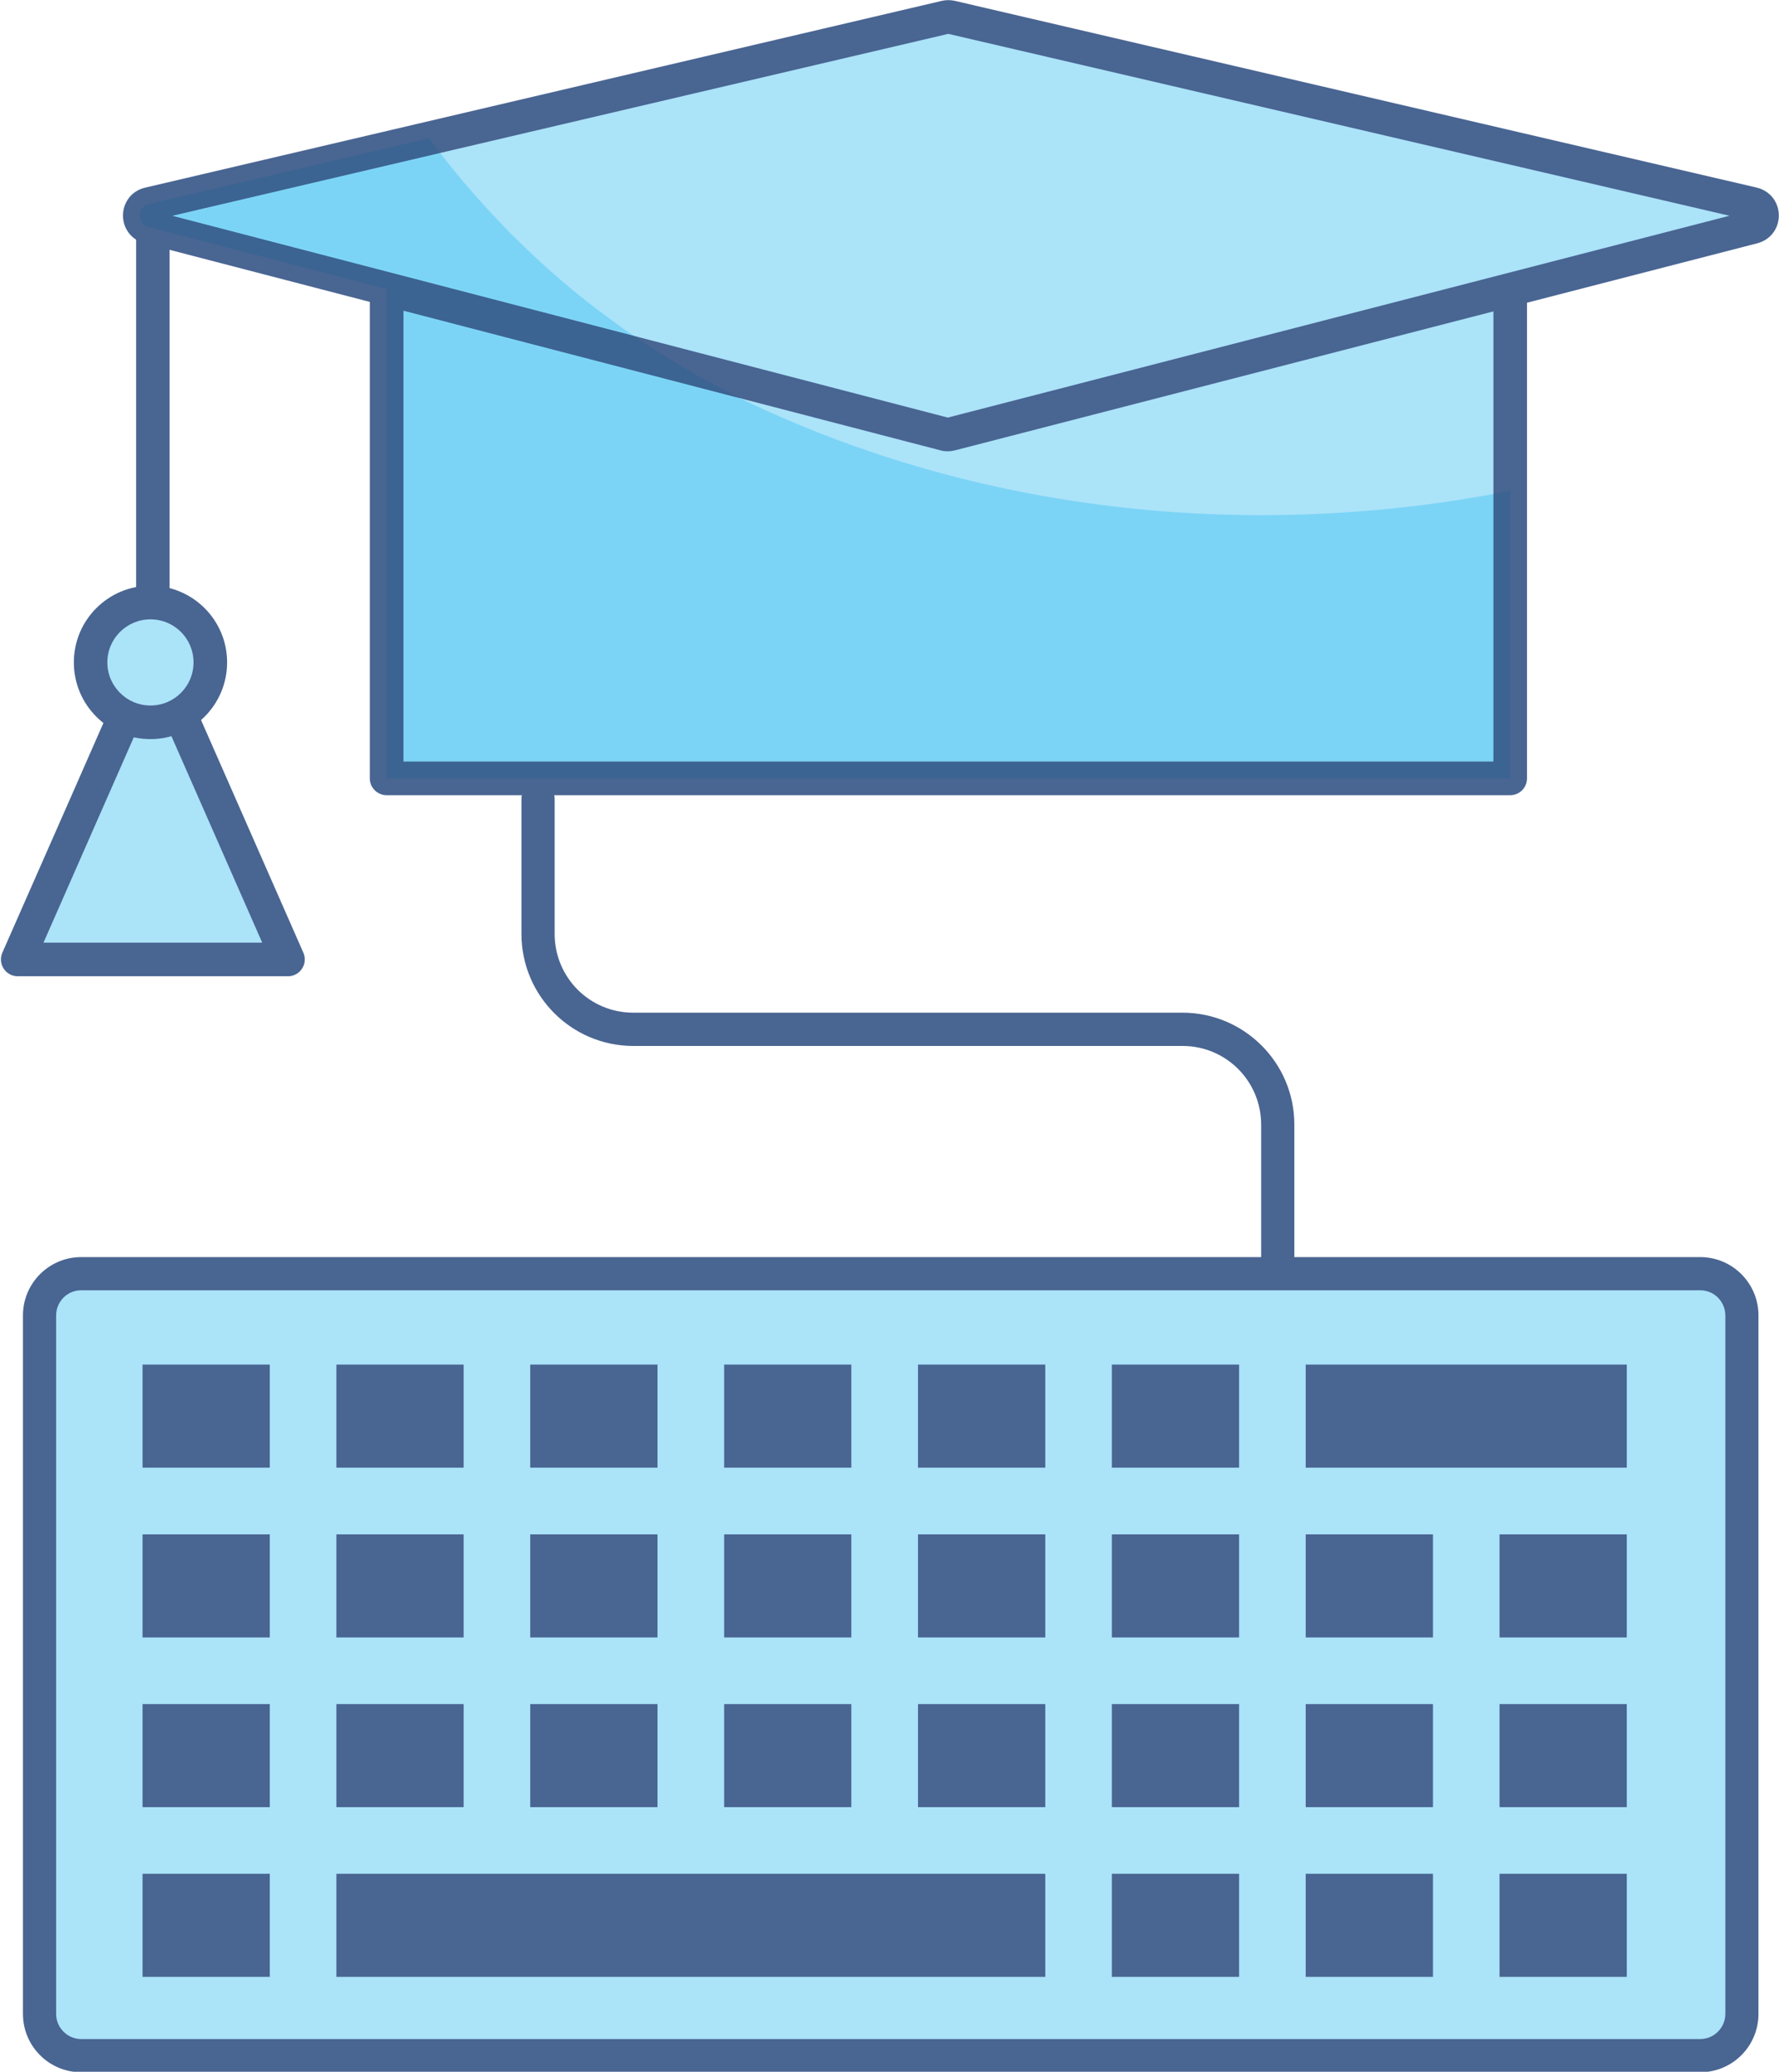 <?xml version="1.0" encoding="UTF-8"?><svg xmlns="http://www.w3.org/2000/svg" xmlns:xlink="http://www.w3.org/1999/xlink" height="257.1" preserveAspectRatio="xMidYMid meet" version="1.1" viewBox="102.1 84.0 220.9 257.1" width="220.9" zoomAndPan="magnify">
 <defs>
  <clipPath id="clip1">
   <path d="m152 122h136v57h-136z"/>
  </clipPath>
  <clipPath id="clip2">
   <path d="m152.19 178.51v-55.96l41.85 10.88c1.08 0.53 2.18 1.05 3.28 1.55 19.29 8.73 40.34 12.95 61.43 12.95 9.65 0 19.3-0.88 28.79-2.62v33.2h-135.35"/>
  </clipPath>
 </defs>
 <g id="surface1">
  <g id="change1_1"><path d="m166.85 183.14v16.77c0.01 7.67 6.22 13.88 13.88 13.89h68.21c2.7 0 5.12 1.08 6.9 2.85 1.77 1.78 2.85 4.2 2.86 6.9v26.31c0 1.14 0.92 2.06 2.05 2.06 1.14 0 2.07-0.92 2.07-2.06v-26.31c0-7.66-6.22-13.87-13.88-13.88h-68.21c-2.7 0-5.12-1.08-6.9-2.85-1.77-1.78-2.85-4.21-2.86-6.91v-16.77c0-1.14-0.92-2.06-2.06-2.06s-2.06 0.92-2.06 2.06" fill="#496592"/></g>
  <g id="change2_1"><path d="m313.21 339.1h-201.02c-2.86 0-5.18-2.32-5.18-5.18v-86.68c0-2.86 2.32-5.18 5.18-5.18h201.02c2.86 0 5.18 2.32 5.18 5.18v86.68c0 2.86-2.32 5.18-5.18 5.18" fill="#abe3f9"/></g>
  <g id="change1_2"><path d="m313.21 339.1v-2.06h-201.02c-0.87 0-1.64-0.35-2.21-0.92-0.56-0.57-0.91-1.33-0.91-2.2v-86.68c0-0.87 0.35-1.63 0.91-2.21 0.57-0.57 1.34-0.91 2.21-0.91h201.02c0.87 0 1.64 0.34 2.21 0.91 0.57 0.58 0.91 1.34 0.92 2.21v86.68c-0.01 0.87-0.35 1.63-0.92 2.2s-1.34 0.92-2.21 0.92v4.12c4 0 7.24-3.24 7.24-7.24v-86.68c0-4-3.24-7.24-7.24-7.24h-201.02c-4 0-7.24 3.24-7.24 7.24v86.68c0 4 3.24 7.24 7.24 7.24h201.02v-2.06" fill="#496592"/></g>
  <g id="change1_3"><path d="m135.6 266.13h-15.8v-12.79h15.8v12.79" fill="#496592"/></g>
  <g id="change1_4"><path d="m159.67 266.13h-15.8v-12.79h15.8v12.79" fill="#496592"/></g>
  <g id="change1_5"><path d="m183.74 266.13h-15.8v-12.79h15.8v12.79" fill="#496592"/></g>
  <g id="change1_6"><path d="m207.81 266.13h-15.79v-12.79h15.79v12.79" fill="#496592"/></g>
  <g id="change1_7"><path d="m231.89 266.13h-15.8v-12.79h15.8v12.79" fill="#496592"/></g>
  <g id="change1_8"><path d="m255.96 266.13h-15.8v-12.79h15.8v12.79" fill="#496592"/></g>
  <g id="change1_9"><path d="m135.6 287.2h-15.8v-12.79h15.8v12.79" fill="#496592"/></g>
  <g id="change1_10"><path d="m159.67 287.2h-15.8v-12.79h15.8v12.79" fill="#496592"/></g>
  <g id="change1_11"><path d="m183.74 287.2h-15.8v-12.79h15.8v12.79" fill="#496592"/></g>
  <g id="change1_12"><path d="m207.81 287.2h-15.79v-12.79h15.79v12.79" fill="#496592"/></g>
  <g id="change1_13"><path d="m231.89 287.2h-15.8v-12.79h15.8v12.79" fill="#496592"/></g>
  <g id="change1_14"><path d="m255.96 287.2h-15.8v-12.79h15.8v12.79" fill="#496592"/></g>
  <g id="change1_15"><path d="m280.03 287.2h-15.8v-12.79h15.8v12.79" fill="#496592"/></g>
  <g id="change1_16"><path d="m304.1 287.2h-15.8v-12.79h15.8v12.79" fill="#496592"/></g>
  <g id="change1_17"><path d="m135.6 308.26h-15.8v-12.79h15.8v12.79" fill="#496592"/></g>
  <g id="change1_18"><path d="m159.67 308.26h-15.8v-12.79h15.8v12.79" fill="#496592"/></g>
  <g id="change1_19"><path d="m183.74 308.26h-15.8v-12.79h15.8v12.79" fill="#496592"/></g>
  <g id="change1_20"><path d="m207.81 308.26h-15.79v-12.79h15.79v12.79" fill="#496592"/></g>
  <g id="change1_21"><path d="m231.89 308.26h-15.8v-12.79h15.8v12.79" fill="#496592"/></g>
  <g id="change1_22"><path d="m255.96 308.26h-15.8v-12.79h15.8v12.79" fill="#496592"/></g>
  <g id="change1_23"><path d="m280.03 308.26h-15.8v-12.79h15.8v12.79" fill="#496592"/></g>
  <g id="change1_24"><path d="m304.1 308.26h-15.8v-12.79h15.8v12.79" fill="#496592"/></g>
  <g id="change1_25"><path d="m135.6 329.32h-15.8v-12.79h15.8v12.79" fill="#496592"/></g>
  <g id="change1_26"><path d="m231.89 329.32h-88.02v-12.79h88.02v12.79" fill="#496592"/></g>
  <g id="change1_27"><path d="m255.96 329.32h-15.8v-12.79h15.8v12.79" fill="#496592"/></g>
  <g id="change1_28"><path d="m280.03 329.32h-15.8v-12.79h15.8v12.79" fill="#496592"/></g>
  <g id="change1_29"><path d="m304.1 329.32h-15.8v-12.79h15.8v12.79" fill="#496592"/></g>
  <g id="change1_30"><path d="m304.1 266.13h-39.87v-12.79h39.87v12.79" fill="#496592"/></g>
  <g id="change2_2"><path d="m150.11 180.6h139.51v-68.26h-139.51z" fill="#abe3f9"/></g>
  <g id="change1_31"><path d="m150.11 180.6v2.08h139.51c0.56 0 1.09-0.22 1.48-0.61s0.61-0.92 0.61-1.47v-68.26c0-0.55-0.22-1.09-0.61-1.48-0.39-0.38-0.92-0.61-1.48-0.61h-139.51c-0.55 0-1.09 0.23-1.48 0.61-0.39 0.39-0.61 0.93-0.61 1.48v68.26c0 0.55 0.22 1.08 0.61 1.47s0.93 0.61 1.48 0.61v-2.08h2.08v-66.18h135.35v64.09h-137.43v2.09h2.08-2.08" fill="#496592"/></g>
  <g id="change1_32"><path d="m119 111.86v56.98c0 1.15 0.93 2.09 2.08 2.09s2.08-0.94 2.08-2.09v-56.98c0-1.15-0.93-2.09-2.08-2.09s-2.08 0.94-2.08 2.09" fill="#496592"/></g>
  <g id="change2_3"><path d="m121.08 203.07h16.78l-8.39-19.07-8.39-19.06-8.39 19.06-8.39 19.07h16.78" fill="#abe3f9"/></g>
  <g id="change1_33"><path d="m121.08 203.07v2.08h16.78c0.7 0 1.36-0.35 1.74-0.94 0.39-0.59 0.45-1.33 0.17-1.98l-8.39-19.07-8.39-19.06c-0.33-0.75-1.09-1.24-1.91-1.24s-1.58 0.49-1.91 1.24l-8.38 19.06-8.4 19.07c-0.28 0.65-0.22 1.39 0.17 1.98 0.38 0.59 1.04 0.94 1.74 0.94h16.78v-4.17h-13.58l7.1-16.14 6.48-14.72 6.48 14.72 7.1 16.14h-13.58v2.09" fill="#496592"/></g>
  <g id="change2_4"><path d="m120.78 158.77c-4.1 0-7.43 3.33-7.43 7.43 0 4.11 3.33 7.44 7.43 7.44 4.11 0 7.44-3.33 7.44-7.44 0-4.1-3.33-7.43-7.44-7.43" fill="#abe3f9"/></g>
  <g id="change1_34"><path d="m120.78 158.77v-2.09c-5.26 0.01-9.51 4.27-9.51 9.52 0 5.26 4.25 9.52 9.51 9.52s9.52-4.26 9.52-9.52c0-5.25-4.26-9.51-9.52-9.52v4.18c1.49 0 2.81 0.59 3.79 1.56 0.97 0.97 1.56 2.3 1.56 3.78 0 1.49-0.59 2.81-1.56 3.78-0.98 0.98-2.3 1.57-3.79 1.57-1.48 0-2.8-0.59-3.78-1.57-0.97-0.97-1.57-2.29-1.57-3.78 0-1.48 0.6-2.81 1.57-3.78 0.98-0.97 2.3-1.56 3.78-1.56v-2.09" fill="#496592"/></g>
  <g id="change2_5"><path d="m219.52 86.137l-98.93 23.183c-1.5 0.34-1.52 2.47-0.04 2.85l98.86 25.71c0.25 0.06 0.5 0.06 0.74 0l99.64-25.71c1.49-0.38 1.47-2.51-0.03-2.86l-99.58-23.173c-0.22-0.051-0.45-0.051-0.66 0" fill="#abe3f9"/></g>
  <g id="change1_35"><path d="m219.52 86.137l-0.48-2.028-98.93 23.181c-0.84 0.19-1.59 0.69-2.05 1.34-0.47 0.64-0.69 1.39-0.69 2.12 0 0.71 0.21 1.45 0.67 2.09 0.45 0.63 1.17 1.14 1.99 1.35l98.86 25.7c0.29 0.08 0.59 0.11 0.89 0.11 0.31 0 0.6-0.04 0.89-0.11l99.64-25.7c0.82-0.21 1.55-0.71 2-1.35 0.46-0.64 0.67-1.38 0.67-2.09 0-0.73-0.22-1.48-0.69-2.13-0.47-0.64-1.22-1.15-2.06-1.34l-99.57-23.175c-0.27-0.058-0.54-0.089-0.81-0.089s-0.54 0.031-0.8 0.089l-0.01 0.004 0.48 2.028 0.46 2.031-0.13-0.582v0.598l0.13-0.016-0.13-0.582v0.598-0.614l-0.14 0.598 0.14 0.016v-0.614l-0.14 0.598 99.58 23.172 0.14-0.61-0.5 0.37c0.09 0.13 0.27 0.23 0.36 0.24l0.14-0.61-0.5 0.37 0.48-0.35h-0.6c0 0.1 0.03 0.22 0.12 0.35l0.48-0.35h-0.6 0.6l-0.48-0.35c-0.09 0.13-0.12 0.24-0.12 0.35h0.6l-0.48-0.35 0.5 0.36-0.16-0.61c-0.08 0.02-0.25 0.12-0.34 0.25l0.5 0.36-0.16-0.61-99.64 25.71h0.01l0.14 0.57v-0.59l-0.14 0.02 0.14 0.57v-0.59 0.61l0.15-0.59-0.15-0.02v0.61l0.15-0.59h0.01l-98.86-25.71-0.15 0.61 0.49-0.36c-0.08-0.13-0.26-0.23-0.34-0.25l-0.15 0.61 0.49-0.36-0.48 0.35h0.6c0-0.11-0.03-0.22-0.12-0.35l-0.48 0.35h0.6-0.6l0.48 0.35c0.09-0.13 0.12-0.25 0.12-0.35h-0.6l0.48 0.35-0.5-0.37 0.15 0.61c0.08-0.01 0.26-0.11 0.35-0.24l-0.5-0.37 0.15 0.61 98.92-23.172h-0.01l-0.46-2.031" fill="#496592"/></g>
  <g clip-path="url(#clip1)">
   <g clip-path="url(#clip2)" id="change3_2">
    <path d="m152.19 178.51h135.35v-55.96h-135.35z" fill="#7bd4f6"/>
   </g>
  </g>
  <g id="change4_1"><path d="m289.62 180.6h-139.51v-58.59l2.08 0.54v55.96h135.35v-33.2c0.69-0.13 1.39-0.26 2.08-0.4v35.69" fill="#3b6492"/></g>
  <g id="change3_1"><path d="m180.79 125.68l-57.31-14.9 33.27-7.8c0.97 1.26 1.96 2.48 2.96 3.66 1.72 2.04 3.52 3.99 5.36 5.88 1.04 1.06 2.11 2.09 3.18 3.11l0.25 0.23c2.37 2.21 4.83 4.3 7.38 6.26 0.28 0.22 0.56 0.42 0.84 0.63 0.96 0.72 1.92 1.43 2.89 2.12 0.39 0.27 0.79 0.54 1.18 0.81" fill="#7bd4f6"/></g>
  <g id="change4_2"><path d="m194.04 133.43l-41.85-10.88-2.08-0.54v-2.15l-29.56-7.69c-1.48-0.38-1.46-2.51 0.04-2.85l34.79-8.16c0.45 0.62 0.91 1.23 1.37 1.82l-33.27 7.8 57.31 14.9 0.27 0.18c0.8 0.54 1.59 1.07 2.4 1.59 0.58 0.37 1.16 0.73 1.75 1.09 2.85 1.75 5.8 3.39 8.83 4.89" fill="#3b6492"/></g>
 </g>
</svg>